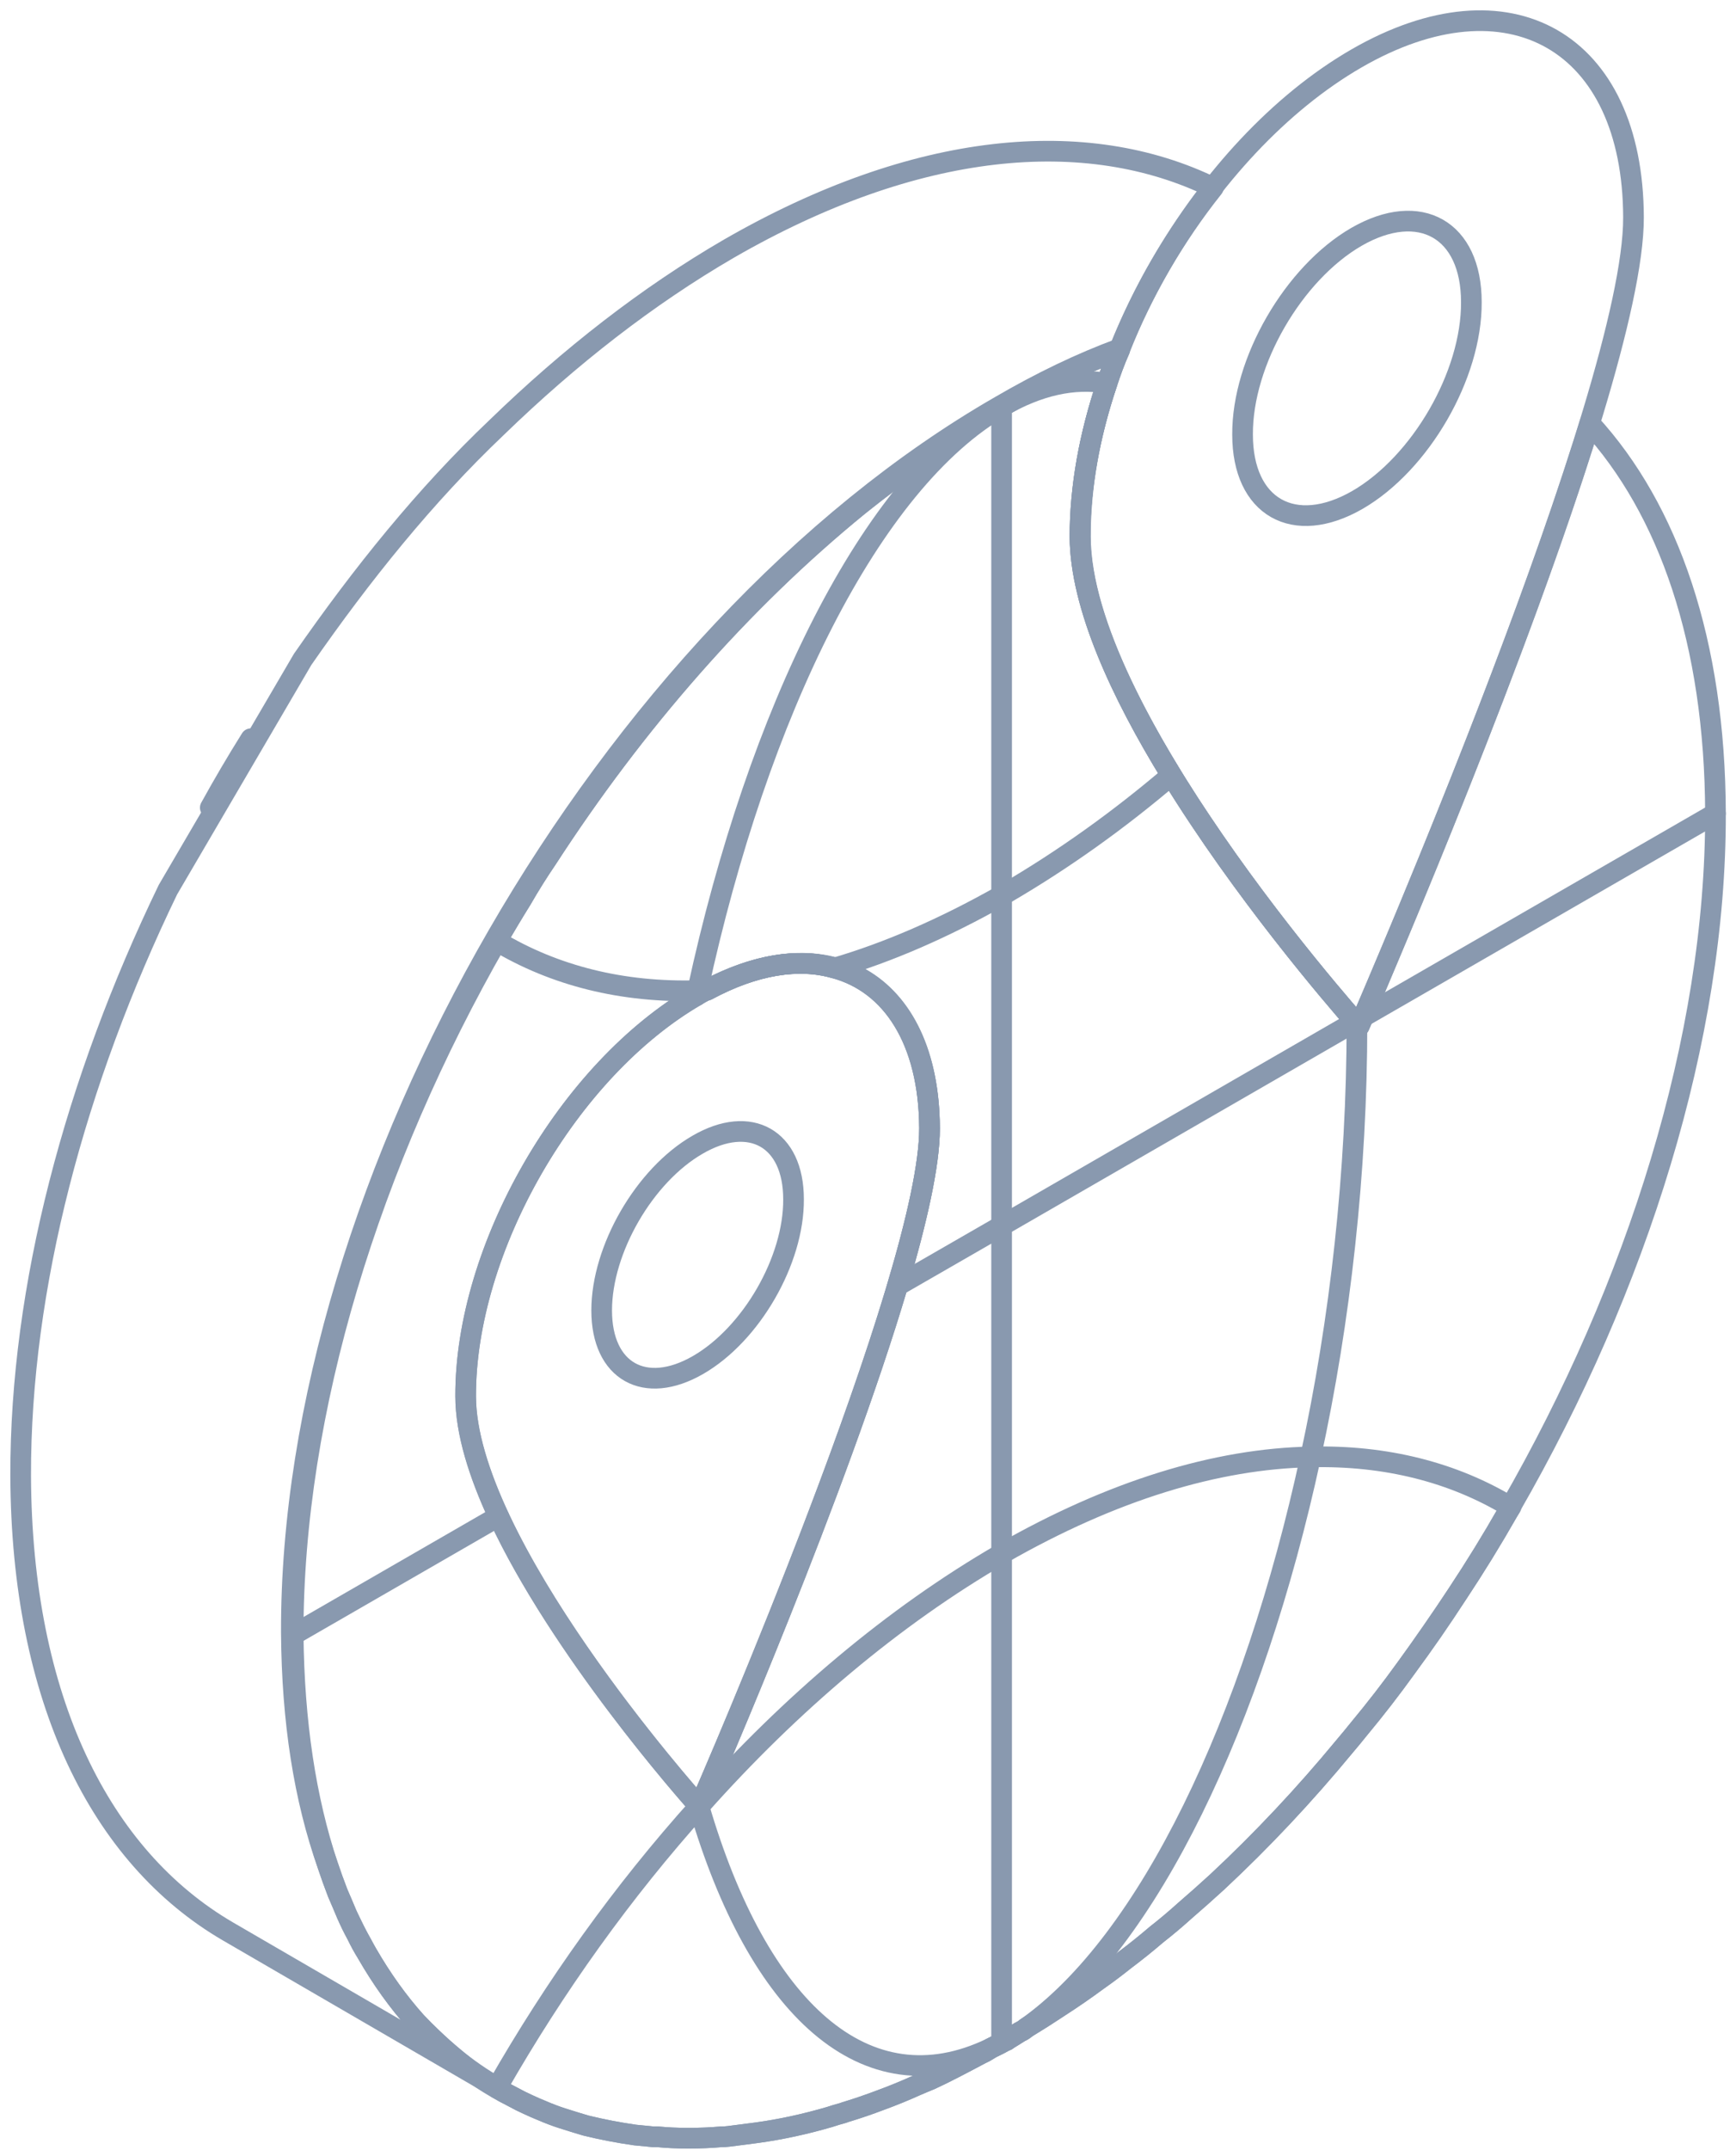 <svg width="84" height="104" viewBox="0 0 84 104" fill="none" xmlns="http://www.w3.org/2000/svg">
<path d="M58.708 9.079C56.833 11.433 55.286 14.091 54.196 16.859C52.308 17.556 50.368 18.486 48.378 19.648C29.374 30.588 14.032 57.154 14.098 78.968C14.127 83.254 14.715 87.01 15.863 90.235C16.008 90.671 16.168 91.114 16.342 91.565C16.488 91.899 16.633 92.24 16.778 92.589C16.923 92.938 17.083 93.265 17.258 93.57C17.403 93.889 17.57 94.194 17.759 94.485C18.471 95.72 19.262 96.824 20.134 97.797C20.396 98.073 20.657 98.335 20.919 98.582C21.253 98.901 21.594 99.207 21.943 99.497C22.611 100.049 23.316 100.536 24.057 100.957L23.294 100.543L11.025 93.417C4.857 89.821 1.044 82.194 1 71.385C0.978 62.253 3.637 52.316 8.126 43.032L14.642 31.896C17.519 27.755 20.592 23.942 24.035 20.673C27.566 17.251 31.336 14.309 35.28 12.021C44.324 6.812 52.562 6.072 58.708 9.079Z" stroke="#8999AF" stroke-linecap="round" stroke-linejoin="round"/>
<path d="M10.175 39.066C10.8 37.933 11.454 36.821 12.136 35.732" stroke="#8999AF" stroke-linecap="round" stroke-linejoin="round"/>
<path d="M65.659 49.374V49.505C65.659 56.674 64.853 63.866 63.415 70.469C60.647 83.261 55.569 93.918 49.663 98.081C49.562 98.168 49.46 98.233 49.358 98.277C49.141 98.422 48.923 98.56 48.705 98.691C48.705 98.676 48.697 98.676 48.683 98.691C48.45 98.822 48.211 98.945 47.964 99.061C41.905 101.982 36.675 97.165 33.82 87.38H33.842C33.842 87.366 33.849 87.351 33.864 87.337C34.409 86.116 40.511 72.038 43.431 62.188C44.368 59.028 44.978 56.304 44.978 54.582C44.956 50.311 43.148 47.565 40.38 46.824C38.636 46.323 36.522 46.65 34.212 47.892H34.191C34.045 47.95 33.893 48.03 33.733 48.132C33.733 48.117 33.726 48.124 33.711 48.153C33.711 48.066 33.726 47.986 33.755 47.914C36.675 34.424 42.145 23.31 48.465 19.67C50.252 18.639 51.952 18.261 53.564 18.537C52.715 21.043 52.257 23.571 52.257 25.968C52.279 29.303 54.24 33.53 56.681 37.497C60.146 43.141 64.548 48.241 65.572 49.417L65.659 49.374Z" stroke="#8999AF" stroke-linecap="round" stroke-linejoin="round"/>
<path d="M76.926 20.477C73.549 31.46 67.207 46.279 65.965 49.178L65.659 49.374L65.572 49.418C64.548 48.241 60.146 43.141 56.681 37.497C54.24 33.53 52.279 29.303 52.257 25.968C52.257 23.571 52.715 21.043 53.565 18.537C53.739 17.985 53.942 17.448 54.175 16.924C52.315 17.622 50.412 18.537 48.465 19.67C47.274 20.368 46.09 21.123 44.913 21.937C43.765 22.721 42.639 23.564 41.535 24.465C35.869 29.085 30.726 34.969 26.476 41.529C26.04 42.168 25.626 42.829 25.234 43.512C24.827 44.165 24.427 44.834 24.035 45.517C17.912 56.195 14.163 68.225 14.185 79.078C14.229 83.291 14.788 87.01 15.863 90.236C16.008 90.671 16.168 91.114 16.342 91.565C16.488 91.899 16.633 92.24 16.778 92.589C16.938 92.909 17.098 93.236 17.258 93.57C17.432 93.875 17.599 94.18 17.759 94.485C18.471 95.72 19.263 96.824 20.134 97.797C20.396 98.073 20.657 98.335 20.919 98.582C21.253 98.902 21.595 99.207 21.943 99.497C22.379 99.875 22.829 100.224 23.294 100.543C23.527 100.703 23.774 100.856 24.035 101.001C24.282 101.146 24.537 101.284 24.798 101.415C25.059 101.56 25.321 101.691 25.582 101.807C25.8 101.909 26.018 102.003 26.236 102.091C26.57 102.236 26.897 102.359 27.217 102.461C27.58 102.577 27.958 102.694 28.35 102.81C29.12 102.999 29.912 103.151 30.726 103.268C31.016 103.297 31.314 103.326 31.619 103.355C31.677 103.355 31.75 103.355 31.837 103.355C32.287 103.398 32.752 103.42 33.232 103.42H33.384C33.893 103.42 34.394 103.398 34.888 103.355C35.019 103.355 35.142 103.347 35.258 103.333C35.694 103.275 36.145 103.217 36.61 103.158C37.772 102.999 38.949 102.744 40.14 102.396C40.358 102.323 40.576 102.258 40.794 102.2C40.867 102.171 40.932 102.149 40.99 102.134C41.513 101.974 42.043 101.793 42.581 101.589C43.177 101.371 43.765 101.132 44.346 100.87C44.579 100.769 44.804 100.674 45.022 100.587C45.399 100.413 45.77 100.231 46.133 100.042C46.584 99.81 47.027 99.577 47.462 99.345C47.622 99.272 47.789 99.178 47.964 99.061C48.211 98.945 48.45 98.822 48.683 98.691C48.697 98.677 48.705 98.677 48.705 98.691V98.669C48.923 98.538 49.141 98.408 49.358 98.277C49.46 98.233 49.562 98.168 49.664 98.081C50.216 97.747 50.753 97.405 51.276 97.057C51.886 96.664 52.497 96.243 53.107 95.793C53.543 95.487 53.978 95.161 54.414 94.812C54.937 94.42 55.453 94.006 55.962 93.57C56.427 93.207 56.884 92.822 57.335 92.415C57.858 91.964 58.381 91.499 58.904 91.02C61.069 89.001 63.117 86.821 65.049 84.482C65.296 84.192 65.536 83.901 65.769 83.61C66.553 82.666 67.301 81.7 68.013 80.712C68.87 79.521 69.706 78.315 70.519 77.094C71.376 75.801 72.19 74.479 72.96 73.128C73.004 73.055 73.047 72.975 73.091 72.888C79.236 62.21 83.028 50.202 83.007 39.349C82.985 31.046 80.74 24.639 76.926 20.477ZM24.122 73.346C23.163 71.276 22.532 69.271 22.532 67.549C22.51 60.401 27.479 51.749 33.711 48.153C33.726 48.124 33.733 48.117 33.733 48.132C33.893 48.03 34.045 47.95 34.191 47.892H34.212C36.523 46.65 38.636 46.323 40.38 46.824C43.148 47.565 44.956 50.311 44.978 54.583C44.978 56.304 44.368 59.028 43.431 62.188C40.511 72.038 34.409 86.116 33.864 87.337C33.849 87.351 33.842 87.366 33.842 87.38H33.82V87.359C33.275 86.749 27.108 79.775 24.122 73.346Z" stroke="#8999AF" stroke-linecap="round" stroke-linejoin="round"/>
<path d="M56.681 37.497C54.124 39.676 51.465 41.572 48.705 43.185C48.632 43.228 48.552 43.272 48.465 43.316C45.661 44.899 42.966 46.069 40.38 46.824C38.636 46.323 36.522 46.65 34.212 47.892H34.191C34.045 47.907 33.9 47.914 33.755 47.914C30.115 48.023 26.825 47.195 24.035 45.517C24.427 44.834 24.827 44.165 25.234 43.511C25.626 42.829 26.04 42.168 26.476 41.529C30.726 34.969 35.869 29.085 41.535 24.465C42.654 23.578 43.779 22.736 44.913 21.937C46.09 21.123 47.274 20.368 48.465 19.67C50.412 18.537 52.315 17.622 54.175 16.924C53.942 17.448 53.739 17.985 53.564 18.537C52.715 21.043 52.257 23.571 52.257 25.968C52.279 29.303 54.24 33.53 56.681 37.497Z" stroke="#8999AF" stroke-linecap="round" stroke-linejoin="round"/>
<path d="M73.112 72.888C73.069 72.961 73.018 73.041 72.96 73.128C72.19 74.479 71.376 75.801 70.519 77.094C69.735 78.315 68.899 79.521 68.013 80.712C67.301 81.7 66.553 82.666 65.768 83.61C65.536 83.901 65.296 84.192 65.049 84.482C63.117 86.821 61.068 89.001 58.904 91.02C58.381 91.499 57.858 91.964 57.334 92.415C56.884 92.822 56.426 93.207 55.962 93.57C55.453 94.006 54.937 94.42 54.414 94.812C53.978 95.161 53.543 95.487 53.107 95.793C52.496 96.243 51.886 96.664 51.276 97.057C50.753 97.405 50.216 97.747 49.663 98.081C49.562 98.168 49.46 98.233 49.358 98.277C49.141 98.408 48.922 98.538 48.705 98.669V98.691C48.705 98.677 48.697 98.677 48.683 98.691C48.45 98.822 48.211 98.945 47.964 99.061C47.789 99.178 47.622 99.272 47.462 99.345C47.027 99.577 46.583 99.81 46.133 100.042C45.77 100.231 45.399 100.413 45.022 100.587C44.804 100.674 44.578 100.769 44.346 100.87C43.765 101.132 43.176 101.372 42.581 101.589C42.043 101.793 41.513 101.974 40.99 102.134C40.932 102.149 40.867 102.171 40.794 102.2C40.576 102.258 40.358 102.323 40.14 102.396C38.949 102.744 37.772 102.999 36.61 103.158C36.145 103.217 35.694 103.275 35.258 103.333C35.142 103.347 35.019 103.355 34.888 103.355C34.394 103.398 33.893 103.42 33.384 103.42H33.232C32.752 103.42 32.287 103.398 31.837 103.355C31.75 103.355 31.677 103.355 31.619 103.355C31.314 103.326 31.016 103.297 30.726 103.268C29.912 103.151 29.12 102.999 28.35 102.81C27.958 102.694 27.58 102.577 27.217 102.461C26.897 102.359 26.57 102.236 26.236 102.091C26.018 102.003 25.8 101.909 25.582 101.807C25.321 101.691 25.059 101.56 24.798 101.415C24.536 101.284 24.282 101.146 24.035 101.001C24.05 100.986 24.057 100.972 24.057 100.957C26.846 96.076 30.137 91.478 33.82 87.38H33.842C33.842 87.366 33.849 87.351 33.864 87.337C38.266 82.39 43.235 78.184 48.465 75.155C53.826 72.082 58.882 70.556 63.415 70.469C67.054 70.382 70.323 71.21 73.091 72.888H73.112Z" stroke="#8999AF" stroke-linecap="round" stroke-linejoin="round"/>
<path d="M48.465 19.649V98.691" stroke="#8999AF" stroke-linecap="round" stroke-linejoin="round"/>
<path d="M83.007 39.349L65.965 49.177" stroke="#8999AF" stroke-linecap="round" stroke-linejoin="round"/>
<path d="M24.122 73.346L14.185 79.078" stroke="#8999AF" stroke-linecap="round" stroke-linejoin="round"/>
<path d="M65.572 49.418L48.465 59.289L43.431 62.188" stroke="#8999AF" stroke-linecap="round" stroke-linejoin="round"/>
<path d="M65.638 2.825C73.004 -1.425 79.018 1.996 79.04 10.517C79.062 18.995 66.422 48.088 65.768 49.635C65.093 48.873 52.3 34.446 52.279 25.968C52.235 17.448 58.206 7.118 65.638 2.825Z" stroke="#8999AF" stroke-linecap="round" stroke-linejoin="round"/>
<path d="M65.681 24.181C68.732 22.416 71.216 18.145 71.195 14.614C71.195 11.105 68.71 9.689 65.638 11.454C62.587 13.219 60.102 17.491 60.124 21.021C60.124 24.53 62.608 25.946 65.681 24.181Z" stroke="#8999AF" stroke-linecap="round" stroke-linejoin="round"/>
<path d="M65.659 49.374L65.572 49.417L65.659 49.504C65.703 49.562 65.739 49.606 65.768 49.635C65.812 49.548 65.877 49.395 65.964 49.177L65.659 49.374Z" stroke="#8999AF" stroke-linecap="round" stroke-linejoin="round"/>
<path d="M33.733 48.132C39.922 44.558 44.956 47.413 44.978 54.561C45 61.687 34.408 86.095 33.842 87.38C33.275 86.749 22.553 74.654 22.531 67.527C22.509 60.379 27.5 51.727 33.733 48.132Z" stroke="#8999AF" stroke-linecap="round" stroke-linejoin="round"/>
<path d="M33.776 66.023C36.348 64.542 38.418 60.968 38.397 58.004C38.397 55.062 36.304 53.885 33.755 55.367C31.183 56.849 29.113 60.423 29.113 63.386C29.113 66.328 31.205 67.505 33.776 66.023Z" stroke="#8999AF" stroke-linecap="round" stroke-linejoin="round"/>
</svg>
